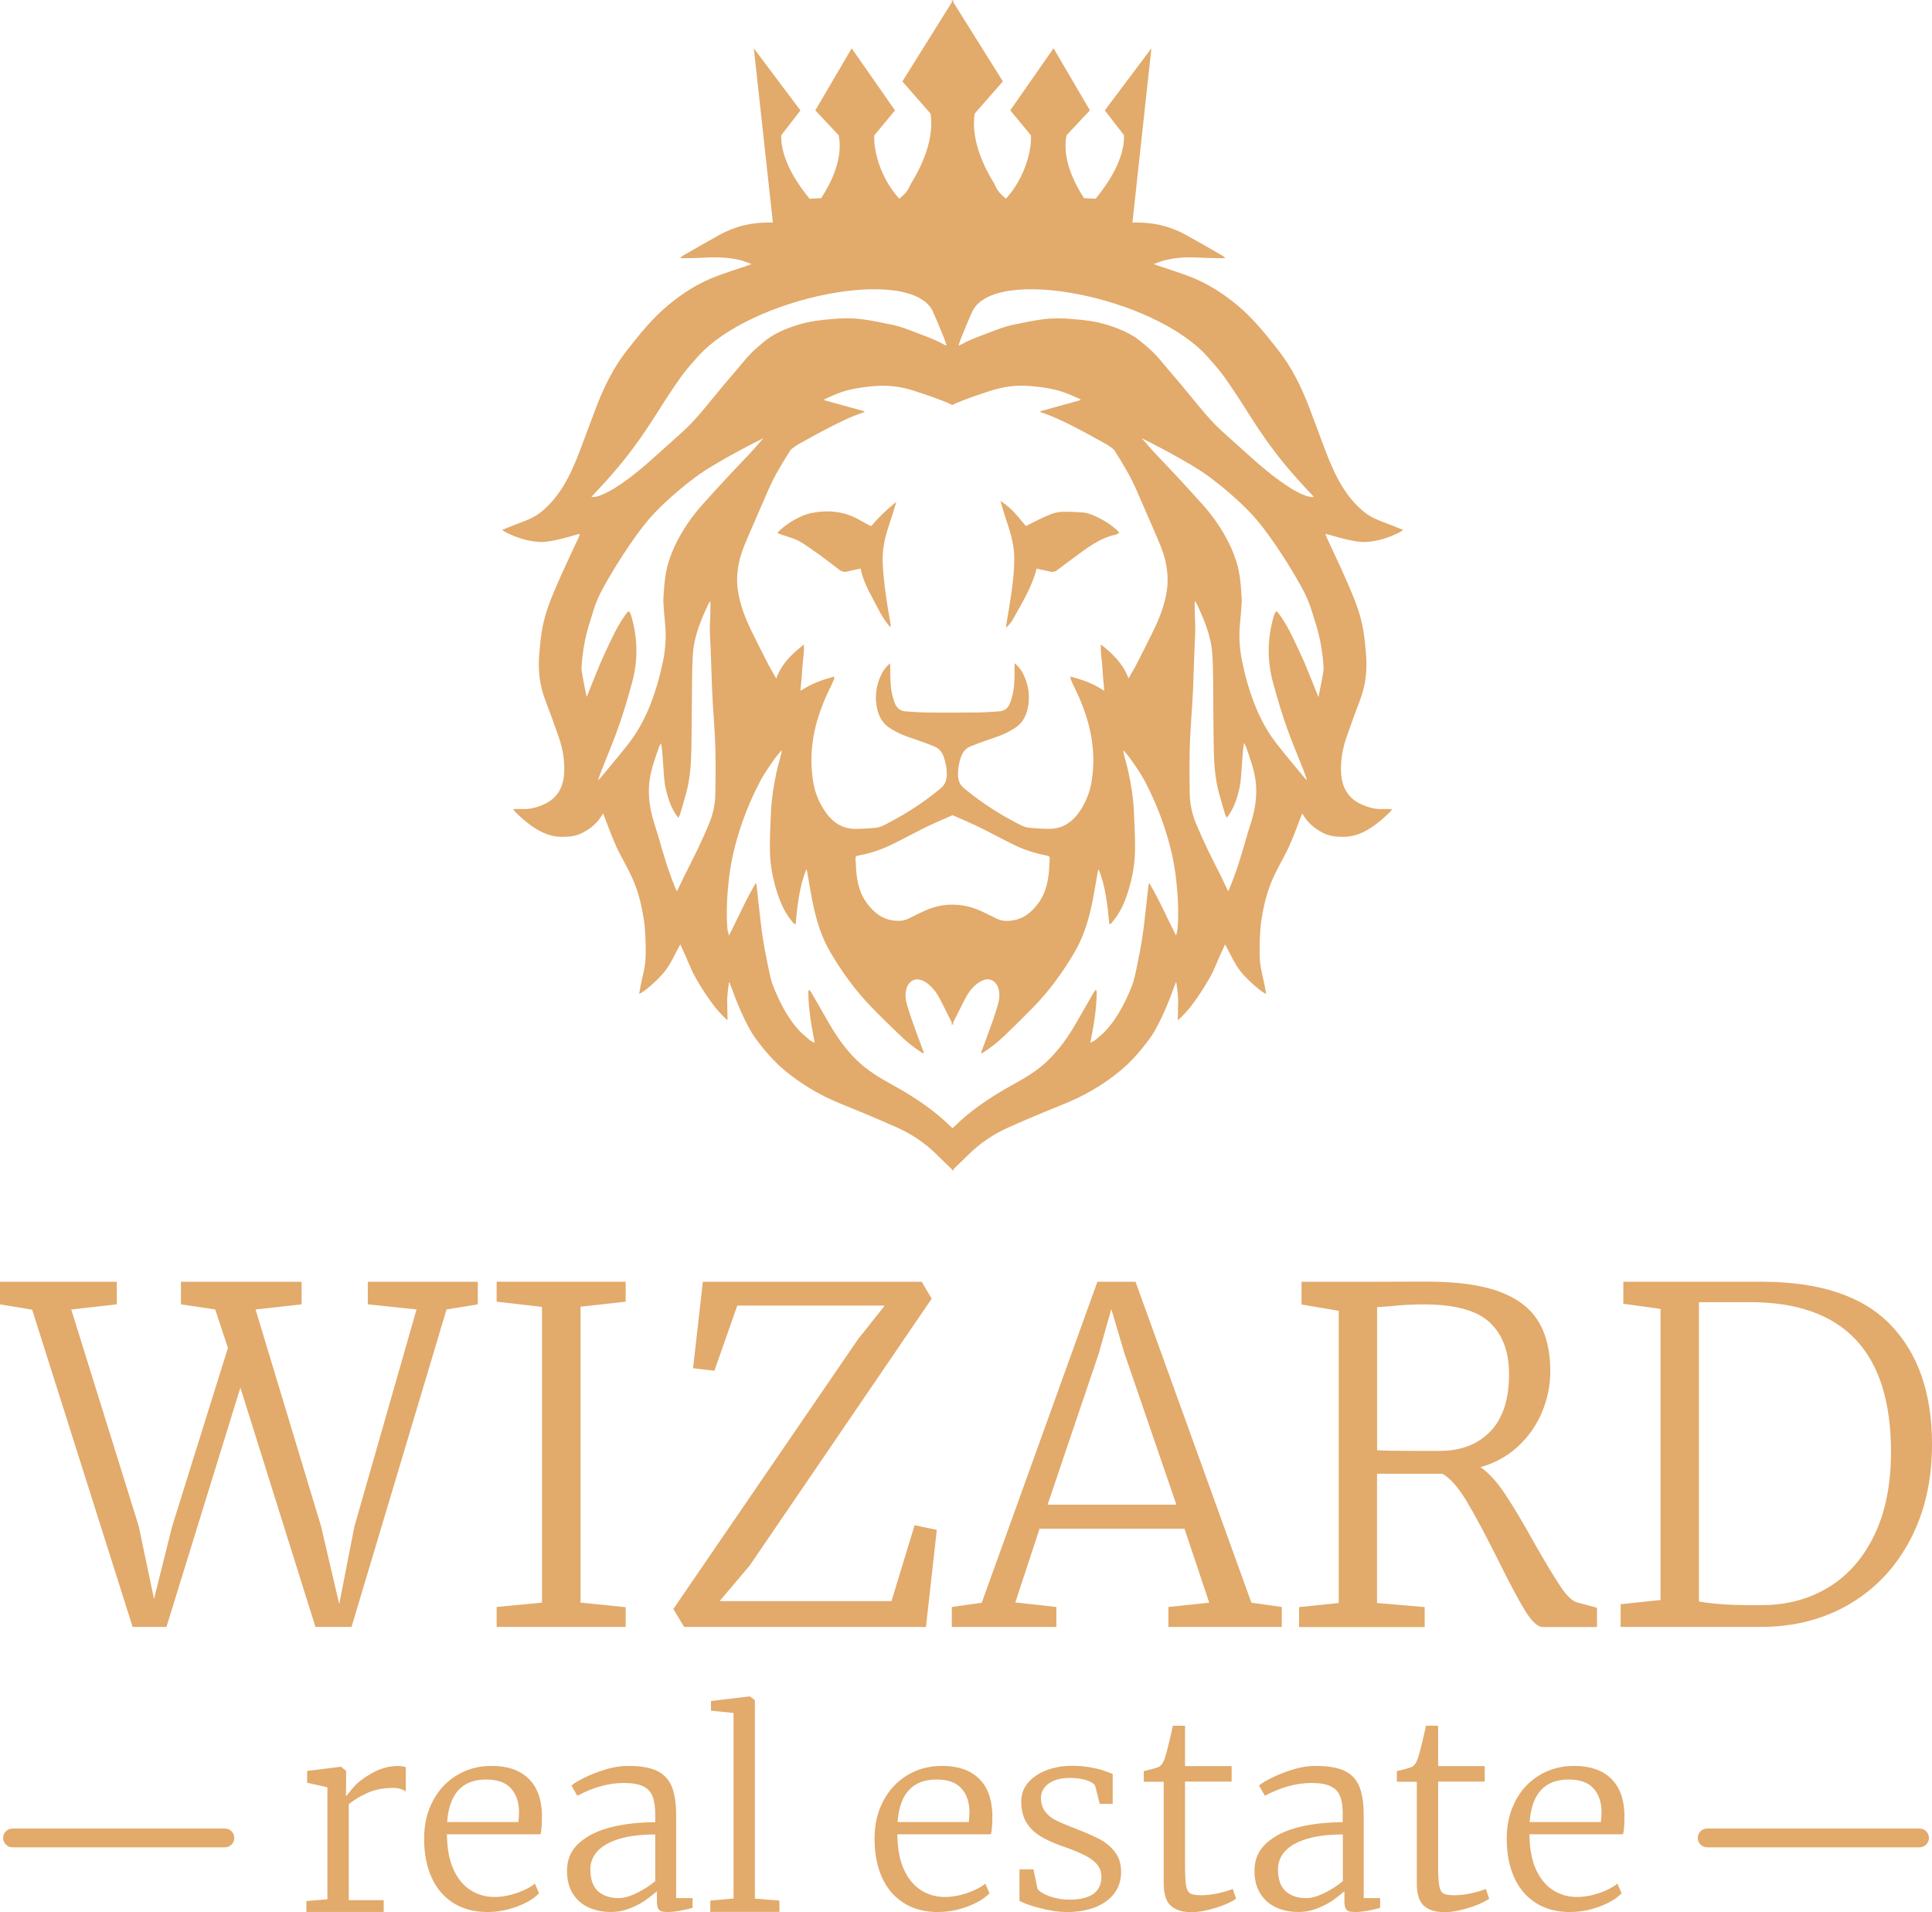<?xml version="1.0" encoding="UTF-8"?>
<svg xmlns="http://www.w3.org/2000/svg" id="_Слой_2" data-name="Слой 2" viewBox="0 0 407.1 402.87">
  <defs>
    <style>
      .cls-1 {
        fill-rule: evenodd;
      }

      .cls-1, .cls-2 {
        fill: #e2aa6b;
        stroke-width: 0px;
      }
    </style>
  </defs>
  <g id="_Слой_1-2" data-name="Слой 1">
    <g>
      <g>
        <path class="cls-2" d="M0,274.83v-4.76h24.61v4.76l-9.6,1.08,14.24,45.72,3.2,15.29,3.82-15.29,11.76-37.63-2.68-8.09-7.22-1.08v-4.76h25.42v4.76l-9.7,1.08,13.81,45.72,3.82,16.37,3.2-16.37,13.09-45.72-10.27-1.08v-4.76h23.18v4.76l-6.59,1.08-20.02,66.89h-7.6l-15.82-50.43-15.58,50.43h-7.12l-21.17-66.84-6.79-1.13Z"></path>
        <path class="cls-2" d="M114.21,337.69v-62.32l-9.56-1.1v-4.21h27.19v4.21l-9.51,1.05v62.36l9.51.96v4.16h-27.19v-4.21l9.56-.91Z"></path>
        <path class="cls-2" d="M180.88,282.08l5.54-6.99h-31.06l-4.83,13.73-4.49-.53,2.06-18.22h46.12l2.1,3.57-38.33,56.2-6.36,7.52h36.22l4.87-15.99,4.68.99-2.29,20.45h-50.94l-2.29-3.78,38.99-56.95Z"></path>
        <path class="cls-2" d="M206.87,337.7l24.37-67.63h8.03l24.42,67.63,6.4.9v4.21h-23.89v-4.21l8.6-.91-5.21-15.58h-30.54l-5.11,15.53,8.65.96v4.21h-22.03v-4.21l6.31-.9ZM247.88,317.04l-10.99-32.04-2.72-9.17-2.68,9.46-10.75,31.75h27.14Z"></path>
        <path class="cls-2" d="M282.09,337.74v-61.55l-7.84-1.33v-4.78h11.99c1.82,0,4.32,0,7.5-.02,3.12-.02,5.45-.02,6.98-.02,6.31,0,11.36.7,15.15,2.09,3.79,1.39,6.54,3.46,8.24,6.22,1.7,2.75,2.56,6.26,2.56,10.51,0,3.03-.59,5.94-1.77,8.73s-2.88,5.19-5.09,7.23c-2.21,2.03-4.83,3.47-7.86,4.32,1.69,1.12,3.42,3,5.19,5.66,1.77,2.66,3.86,6.17,6.28,10.54,2.29,4.01,4.1,7.01,5.42,8.98,1.32,1.98,2.51,3.09,3.56,3.34l4.11,1.1v4.06h-11.42c-1.08,0-2.34-1.17-3.78-3.52-1.43-2.34-3.31-5.88-5.64-10.6-2.61-5.23-4.81-9.34-6.59-12.32-1.78-2.98-3.5-4.94-5.16-5.86h-13.76v27.24l10.04.86v4.21h-26.47v-4.21l8.36-.86ZM314.04,301.61c2.63-2.74,3.94-6.77,3.94-12.1,0-4.67-1.35-8.28-4.04-10.84-2.69-2.55-7.35-3.83-13.98-3.83-2.33,0-4.6.12-6.83.37-1.53.13-2.52.19-2.96.19v30.17c1.27.09,3.89.14,7.84.14h5.35c4.49,0,8.05-1.37,10.68-4.11Z"></path>
        <path class="cls-2" d="M349.9,337.13v-61.34l-7.84-1.08v-4.64h29.15c12.26,0,21.31,3.02,27.14,9.06,5.83,6.04,8.75,14.44,8.75,25.2,0,7.58-1.53,14.28-4.59,20.1-3.06,5.82-7.32,10.34-12.78,13.55s-11.7,4.82-18.71,4.82h-29.53v-4.78l8.41-.89ZM368.25,338.21h2.92c5.32,0,10.04-1.26,14.15-3.77,4.11-2.51,7.33-6.19,9.65-11.03,2.33-4.84,3.49-10.67,3.49-17.49,0-21.03-9.91-31.55-29.72-31.55h-10.75v63.09c3.12.5,6.55.75,10.27.75Z"></path>
      </g>
      <g>
        <path class="cls-2" d="M68.99,400.17v-23.57l-4.27-.97v-2.49l7.01-.87h.14l1.06.87v2.04l-.03,3.29h.03c.05-.07.53-.66,1.43-1.74.9-1.09,2.25-2.13,4.04-3.13,1.79-1,3.61-1.5,5.45-1.5.61,0,1.16.08,1.65.24v5.16c-.14-.17-.47-.34-.97-.52-.51-.17-1.03-.26-1.57-.26-2.11,0-3.92.34-5.44,1.01-1.52.67-2.86,1.48-4.03,2.42v20.22h7.36v2.49h-16.29v-2.3l4.44-.37Z"></path>
        <path class="cls-2" d="M91.21,379.47c1.23-2.33,2.92-4.14,5.09-5.44,2.16-1.3,4.59-1.95,7.28-1.95,3.28,0,5.84.85,7.67,2.56,1.83,1.71,2.81,4.18,2.94,7.43v.81c0,1.66-.1,2.86-.3,3.62h-19.72c0,.31,0,.53.03.68.07,2.76.56,5.08,1.46,6.95s2.09,3.27,3.57,4.19,3.13,1.38,4.95,1.38c1.53,0,3.11-.28,4.73-.84,1.62-.56,2.89-1.22,3.79-1.97l.89,2.03c-1.08,1.12-2.64,2.06-4.68,2.81-2.04.76-4.09,1.14-6.17,1.14-2.85,0-5.28-.65-7.29-1.95-2.01-1.3-3.53-3.11-4.55-5.43-1.02-2.32-1.53-5-1.53-8.05s.61-5.64,1.84-7.96ZM109.23,383.9c.09-.75.14-1.45.14-2.12-.02-2.08-.59-3.74-1.72-4.98-1.13-1.24-2.86-1.85-5.21-1.85-5.05,0-7.79,2.99-8.22,8.96h15.02Z"></path>
        <path class="cls-2" d="M138.07,382.42c0-1.68-.19-3-.58-3.96-.39-.96-1.06-1.66-2.02-2.11-.96-.45-2.31-.67-4.06-.67-3.1,0-6.35.89-9.74,2.68h-.03l-1.22-2.13c.41-.4,1.28-.93,2.6-1.6,1.32-.67,2.82-1.26,4.5-1.78s3.31-.77,4.86-.77c2.52,0,4.52.34,5.98,1.01,1.46.68,2.51,1.76,3.15,3.25.64,1.49.96,3.5.96,6.04v17.56h3.46v2.06c-2.16.58-3.9.87-5.19.87-.61,0-1.07-.05-1.38-.15-.31-.1-.54-.31-.7-.65s-.24-.85-.24-1.55v-2.02c-.81.7-1.64,1.34-2.48,1.93-.84.59-1.9,1.14-3.18,1.65-1.28.52-2.62.78-4.03.78-1.71,0-3.27-.31-4.67-.94-1.4-.63-2.51-1.59-3.34-2.9-.83-1.3-1.24-2.91-1.24-4.84,0-2.42.87-4.4,2.61-5.91,1.74-1.52,4-2.62,6.79-3.3,2.79-.68,5.85-1.02,9.19-1.02v-1.54ZM138.07,386.53c-2.99,0-5.52.31-7.56.92-2.05.62-3.58,1.48-4.59,2.58-1.01,1.1-1.52,2.38-1.52,3.84,0,2.12.54,3.66,1.62,4.62,1.08.97,2.53,1.45,4.36,1.45,1.06,0,2.31-.35,3.75-1.05s2.75-1.54,3.94-2.52v-9.85Z"></path>
        <path class="cls-2" d="M154.57,400.03v-39.1l-4.76-.49v-2.03l8.14-.97h.03l1.08.76v41.85l5.17.41v2.38h-14.56v-2.38l4.9-.43Z"></path>
        <path class="cls-2" d="M186.12,379.47c1.23-2.33,2.92-4.14,5.09-5.44,2.16-1.3,4.59-1.95,7.28-1.95,3.28,0,5.84.85,7.67,2.56,1.83,1.71,2.81,4.18,2.94,7.43v.81c0,1.66-.1,2.86-.3,3.62h-19.72c0,.31,0,.53.03.68.07,2.76.56,5.08,1.46,6.95s2.09,3.27,3.57,4.19,3.13,1.38,4.95,1.38c1.53,0,3.11-.28,4.73-.84,1.62-.56,2.89-1.22,3.79-1.97l.89,2.03c-1.08,1.12-2.64,2.06-4.68,2.81-2.04.76-4.09,1.14-6.17,1.14-2.85,0-5.28-.65-7.29-1.95-2.01-1.3-3.53-3.11-4.55-5.43-1.02-2.32-1.53-5-1.53-8.05s.61-5.64,1.84-7.96ZM204.14,383.9c.09-.75.14-1.45.14-2.12-.02-2.08-.59-3.74-1.72-4.98-1.13-1.24-2.86-1.85-5.21-1.85-5.05,0-7.79,2.99-8.22,8.96h15.02Z"></path>
        <path class="cls-2" d="M217.77,393.87l.84,4.1c.25.38.72.74,1.41,1.1.69.35,1.5.64,2.43.86s1.88.33,2.84.33c4.53,0,6.79-1.61,6.79-4.82,0-1-.3-1.87-.91-2.59-.6-.73-1.49-1.38-2.67-1.97-1.17-.59-2.76-1.23-4.76-1.92-1.98-.69-3.6-1.45-4.84-2.28s-2.17-1.82-2.79-2.97c-.61-1.15-.92-2.52-.92-4.11s.48-2.85,1.45-3.99c.96-1.14,2.27-2.02,3.91-2.63,1.64-.61,3.43-.92,5.36-.92,1.33,0,2.57.1,3.69.3,1.13.2,1.99.4,2.6.6s1.36.47,2.26.81v6.31h-2.73l-.97-3.82c-.25-.48-.9-.88-1.93-1.19s-2.2-.46-3.48-.46c-1.17,0-2.21.17-3.12.52-.91.35-1.62.84-2.12,1.48-.5.64-.76,1.37-.76,2.2,0,1.14.28,2.08.83,2.83s1.24,1.33,2.07,1.78c.83.44,1.96.94,3.38,1.49.47.17.82.31,1.05.41,2.11.81,3.81,1.56,5.09,2.24,1.28.68,2.34,1.58,3.19,2.7s1.27,2.5,1.27,4.16c0,1.75-.48,3.25-1.43,4.52-.96,1.27-2.3,2.24-4.03,2.92s-3.73,1.01-6.01,1.01c-1.59,0-3.4-.26-5.42-.77-2.03-.51-3.54-1.04-4.53-1.58v-6.64h2.98Z"></path>
        <path class="cls-2" d="M241.01,375.38v-2.19c.56-.13,1.19-.29,1.88-.48s1.14-.33,1.34-.45c.29-.19.53-.43.72-.72s.36-.66.5-1.12c.22-.62.52-1.75.92-3.4.4-1.65.65-2.79.76-3.4h2.57v8.5h9.82v3.27h-9.82v17.48c0,2.11.08,3.59.23,4.45s.45,1.4.89,1.65c.44.25,1.21.37,2.31.37h.03c1.05,0,2.23-.14,3.54-.43,1.32-.29,2.33-.59,3.03-.9h.03l.7,2.04c-.54.42-1.36.84-2.46,1.29-1.1.44-2.28.81-3.53,1.11-1.25.3-2.37.45-3.34.45h-.05c-1.93,0-3.39-.45-4.38-1.35-.99-.9-1.49-2.47-1.49-4.71v-21.42h-4.19Z"></path>
        <path class="cls-2" d="M282.95,382.42c0-1.68-.19-3-.58-3.96-.39-.96-1.06-1.66-2.02-2.11s-2.31-.67-4.06-.67c-3.1,0-6.35.89-9.74,2.68h-.03l-1.22-2.13c.42-.4,1.28-.93,2.6-1.6,1.32-.67,2.82-1.26,4.5-1.78s3.31-.77,4.86-.77c2.53,0,4.52.34,5.98,1.01s2.51,1.76,3.15,3.25c.64,1.49.96,3.5.96,6.04v17.56h3.46v2.06c-2.17.58-3.9.87-5.2.87-.61,0-1.07-.05-1.38-.15s-.54-.31-.7-.65-.24-.85-.24-1.55v-2.02c-.81.7-1.64,1.34-2.48,1.93-.84.59-1.9,1.14-3.18,1.65-1.28.52-2.62.78-4.03.78-1.71,0-3.27-.31-4.67-.94-1.4-.63-2.51-1.59-3.34-2.9-.83-1.3-1.25-2.91-1.25-4.84,0-2.42.87-4.4,2.61-5.91,1.74-1.52,4-2.62,6.79-3.3,2.79-.68,5.85-1.02,9.18-1.02v-1.54ZM282.95,386.53c-2.99,0-5.51.31-7.56.92-2.05.62-3.58,1.48-4.59,2.58-1.01,1.1-1.51,2.38-1.51,3.84,0,2.12.54,3.66,1.62,4.62,1.08.97,2.53,1.45,4.36,1.45,1.06,0,2.31-.35,3.75-1.05,1.43-.7,2.75-1.54,3.94-2.52v-9.85Z"></path>
        <path class="cls-2" d="M294.34,375.38v-2.19c.56-.13,1.19-.29,1.88-.48s1.14-.33,1.34-.45c.29-.19.53-.43.72-.72s.36-.66.5-1.12c.22-.62.52-1.75.92-3.4.4-1.65.65-2.79.76-3.4h2.57v8.5h9.82v3.27h-9.82v17.48c0,2.11.08,3.59.23,4.45s.45,1.4.89,1.65c.44.25,1.21.37,2.31.37h.03c1.05,0,2.23-.14,3.54-.43,1.32-.29,2.33-.59,3.03-.9h.03l.7,2.04c-.54.42-1.36.84-2.46,1.29-1.1.44-2.28.81-3.53,1.11-1.25.3-2.37.45-3.34.45h-.05c-1.93,0-3.39-.45-4.38-1.35-.99-.9-1.49-2.47-1.49-4.71v-21.42h-4.19Z"></path>
        <path class="cls-2" d="M319.31,379.47c1.23-2.33,2.92-4.14,5.09-5.44,2.16-1.3,4.59-1.95,7.28-1.95,3.28,0,5.84.85,7.67,2.56,1.83,1.71,2.81,4.18,2.94,7.43v.81c0,1.66-.1,2.86-.3,3.62h-19.72c0,.31,0,.53.03.68.07,2.76.56,5.08,1.46,6.95s2.09,3.27,3.57,4.19,3.13,1.38,4.95,1.38c1.53,0,3.11-.28,4.74-.84,1.62-.56,2.88-1.22,3.79-1.97l.89,2.03c-1.08,1.12-2.64,2.06-4.68,2.81-2.04.76-4.09,1.14-6.17,1.14-2.85,0-5.28-.65-7.29-1.95-2.01-1.3-3.53-3.11-4.54-5.43-1.02-2.32-1.53-5-1.53-8.05s.61-5.64,1.84-7.96ZM337.33,383.9c.09-.75.14-1.45.14-2.12-.02-2.08-.59-3.74-1.72-4.98s-2.86-1.85-5.21-1.85c-5.05,0-7.79,2.99-8.22,8.96h15.02Z"></path>
      </g>
      <path class="cls-1" d="M181.34,119.8c-1.01.22-1.89.37-2.76.61-.66.18-1.19.05-1.72-.36-1.68-1.28-3.35-2.58-5.09-3.79-1.52-1.06-2.99-2.21-4.76-2.85-.7-.26-1.42-.45-2.13-.69-.33-.11-.65-.25-1.09-.43.3-.31.5-.54.72-.73,1.64-1.41,3.46-2.51,5.51-3.21.6-.21,1.25-.32,1.88-.41,3.41-.53,6.61.04,9.59,1.83.6.36,1.23.66,1.84.98.07.03.15.05.28.09,1.6-2.06,5.32-5.27,5.25-5.03-.46,1.5-.91,3.01-1.42,4.49-.66,1.93-1.2,3.89-1.38,5.93-.15,1.73-.03,3.45.13,5.17.31,3.37.86,6.7,1.46,10.02.04.24.04.49-.01.76-1.61-1.72-2.55-3.84-3.64-5.87-1.09-2.04-2.18-4.09-2.65-6.51M258.49,172.31h0c-.15-.32-.28-.54-.35-.77-.43-1.45-.87-2.91-1.27-4.37-.8-2.93-1.04-5.94-1.1-8.96-.11-5.15-.09-10.31-.15-15.47-.02-1.73-.06-3.46-.19-5.18-.29-3.72-1.74-7.08-3.29-10.4-.06-.14-.18-.26-.39-.53,0,.9-.02,1.62,0,2.33.03,1.21.12,2.42.11,3.63,0,1.26-.11,2.52-.15,3.78-.11,2.99-.21,5.97-.32,8.96-.04.95-.1,1.9-.16,2.86-.14,2.16-.29,4.32-.41,6.48-.24,4.15-.18,8.3-.13,12.45.03,2.21.48,4.36,1.32,6.39.77,1.85,1.6,3.68,2.46,5.49.86,1.81,1.8,3.59,2.69,5.39.55,1.11,1.07,2.23,1.61,3.34.11.23,1.87-4.44,2.59-6.94.18-.64.39-1.28.58-1.92.5-1.68.96-3.37,1.51-5.03.63-1.94,1.09-3.91,1.22-5.95.08-1.26.04-2.52-.15-3.77-.36-2.3-1.16-4.48-1.93-6.67-.11-.32-.3-.61-.46-.91-.18,1.01-.26,1.95-.32,2.9-.11,1.46-.2,2.93-.32,4.39-.15,1.83-.58,3.61-1.23,5.33-.42,1.11-.97,2.14-1.77,3.15M240.58,92.34h0s2.21,2.55,3.05,3.43c1.74,1.83,3.48,3.66,5.2,5.51,1.47,1.59,2.91,3.2,4.37,4.8,2.37,2.61,4.36,5.49,5.9,8.66.56,1.15,1.02,2.37,1.42,3.59.81,2.5.95,5.11,1.12,7.7.03.44.02.88-.02,1.31-.1,1.33-.19,2.67-.33,4-.28,2.74-.09,5.46.47,8.15.66,3.13,1.52,6.21,2.71,9.18,1.18,2.96,2.71,5.73,4.69,8.24,1.83,2.33,3.75,4.59,5.64,6.88.17.21.37.41.55.61.08-.22-.57-1.83-.84-2.5-1.13-2.85-2.32-5.68-3.35-8.57-1.11-3.13-2.05-6.31-2.92-9.52-1.28-4.72-1.2-9.37.18-14.03.11-.37.19-.75.65-.99,2.15,2.69,3.48,5.83,4.93,8.9,1.46,3.06,3.8,9.28,3.82,9.18.33-1.64.67-3.28.96-4.93.1-.55.14-1.13.1-1.69-.17-2.34-.51-4.66-1.09-6.94-.35-1.4-.85-2.76-1.24-4.15-.55-1.92-1.34-3.73-2.31-5.47-1.69-3.07-3.53-6.05-5.52-8.94-1.67-2.42-3.39-4.8-5.45-6.92-2.58-2.65-5.38-5.04-8.33-7.27-4.28-3.23-14.18-8.16-14.37-8.23M204.87,65.67c-.83,1.77-1.54,3.6-2.29,5.4-.21.52-.38,1.06-.62,1.75.26-.09.36-.11.45-.16,1.48-.85,3.06-1.47,4.66-2.06,2.15-.8,4.26-1.73,6.51-2.19,2.06-.42,4.14-.87,6.22-1.14,2.04-.26,4.11-.22,6.18-.05,2.47.2,4.91.48,7.29,1.22,2.1.65,4.14,1.45,5.98,2.67.96.64,1.83,1.43,2.71,2.18,1.86,1.58,3.29,3.55,4.88,5.37,2.02,2.33,3.97,4.74,5.94,7.12,1.45,1.75,2.94,3.46,4.62,4.99,1.78,1.64,3.61,3.23,5.4,4.86,2.23,2.03,4.51,4,6.97,5.76,1.53,1.1,3.1,2.13,4.85,2.86.67.28,1.37.51,2.23.48-.24-.28-.4-.48-.58-.66-2.01-2.11-3.95-4.27-5.8-6.53-2.7-3.3-5.11-6.79-7.38-10.39-1.62-2.57-3.27-5.13-5.03-7.61-1.11-1.57-2.41-3.02-3.7-4.46-11.28-12.56-44.9-19.24-49.5-9.41M142.95,172.32h0c.15-.32.28-.54.35-.77.43-1.45.87-2.91,1.27-4.37.8-2.93,1.04-5.94,1.1-8.96.11-5.15.09-10.31.16-15.46.02-1.73.06-3.46.19-5.18.29-3.72,1.74-7.08,3.29-10.4.06-.14.18-.26.38-.52,0,.9.02,1.62,0,2.33-.03,1.21-.12,2.42-.11,3.63,0,1.26.1,2.52.15,3.78.11,2.99.21,5.97.32,8.96.04.95.1,1.9.15,2.86.14,2.16.29,4.32.41,6.48.24,4.15.18,8.3.13,12.45-.03,2.21-.47,4.35-1.32,6.39-.77,1.85-1.6,3.68-2.46,5.49-.86,1.81-1.8,3.59-2.69,5.39-.55,1.11-1.07,2.23-1.61,3.34-.11.23-1.87-4.44-2.59-6.94-.18-.64-.39-1.28-.58-1.92-.5-1.68-.96-3.37-1.51-5.03-.63-1.94-1.09-3.91-1.22-5.95-.08-1.26-.04-2.52.15-3.77.36-2.3,1.16-4.48,1.93-6.67.11-.32.3-.61.46-.91.18,1.01.25,1.95.32,2.89.11,1.46.2,2.93.32,4.39.14,1.83.58,3.61,1.23,5.33.42,1.11.97,2.14,1.77,3.15M160.85,92.34h0s-2.21,2.55-3.05,3.43c-1.74,1.83-3.48,3.66-5.2,5.51-1.47,1.58-2.91,3.2-4.37,4.8-2.37,2.61-4.36,5.49-5.9,8.66-.56,1.15-1.02,2.37-1.42,3.59-.81,2.5-.95,5.11-1.12,7.7-.03.43-.02.88.02,1.31.1,1.33.19,2.67.33,4,.28,2.74.09,5.46-.47,8.15-.66,3.13-1.52,6.21-2.71,9.18-1.18,2.96-2.71,5.74-4.69,8.24-1.83,2.33-3.75,4.59-5.64,6.88-.17.21-.37.41-.55.61-.08-.22.57-1.83.84-2.5,1.13-2.85,2.32-5.68,3.35-8.57,1.11-3.13,2.05-6.31,2.92-9.52,1.28-4.72,1.2-9.37-.18-14.03-.11-.36-.19-.75-.65-.99-2.16,2.69-3.48,5.83-4.93,8.89-1.45,3.07-3.8,9.28-3.82,9.18-.33-1.64-.67-3.28-.96-4.93-.1-.55-.14-1.13-.1-1.69.17-2.34.51-4.66,1.09-6.94.35-1.4.84-2.76,1.24-4.14.55-1.92,1.34-3.74,2.31-5.47,1.7-3.07,3.54-6.05,5.52-8.94,1.67-2.42,3.4-4.8,5.45-6.92,2.58-2.65,5.38-5.04,8.33-7.27,4.28-3.23,14.18-8.16,14.37-8.23M200.56,150.15c-1.6,0-3.19,0-4.78-.01-1.67-.01-3.35-.13-5.02-.25-1.04-.08-1.79-.68-2.17-1.64-.3-.76-.53-1.56-.69-2.36-.33-1.76-.3-3.54-.31-5.32,0-.27-.02-.54-.03-.81-.73.61-1.28,1.28-1.69,2.05-1.25,2.4-1.63,4.92-1.03,7.57.36,1.59,1.11,2.96,2.47,3.89.86.59,1.81,1.1,2.77,1.51,1.16.5,2.38.85,3.56,1.28,1.09.4,2.18.78,3.26,1.23.98.41,1.61,1.18,1.96,2.18.43,1.23.66,2.49.64,3.79-.02,1.18-.39,2.17-1.36,2.9-.25.19-.47.4-.72.59-3.12,2.52-6.48,4.67-10.03,6.54-.93.49-1.87,1.05-2.94,1.14-1.49.13-2.99.24-4.47.21-2.43-.06-4.33-1.26-5.76-3.16-1.54-2.05-2.51-4.39-2.9-6.92-.54-3.42-.44-6.83.26-10.23.68-3.3,1.87-6.43,3.36-9.44.29-.58.54-1.17.79-1.76.06-.14.04-.32.07-.58-.91.27-1.73.49-2.53.77-.78.27-1.55.58-2.29.93-.75.36-1.45.81-2.32,1.3.15-1.75.33-3.33.41-4.92.08-1.57.45-3.12.3-4.82-2.51,1.99-4.69,4.06-5.81,7.15-.61-1.08-1.17-2-1.67-2.96-1.19-2.31-2.37-4.63-3.51-6.97-1.34-2.77-2.46-5.6-2.91-8.68-.28-1.93-.15-3.82.22-5.69.37-1.85,1.08-3.6,1.82-5.33.71-1.66,1.43-3.31,2.15-4.96.73-1.68,1.47-3.35,2.19-5.03,1.27-2.95,2.92-5.68,4.64-8.37.11-.17.25-.33.41-.45.43-.32.87-.66,1.34-.92,2.14-1.19,4.28-2.39,6.45-3.5,2.36-1.21,4.74-2.38,7.27-3.21.08-.03.14-.11.25-.21-2.89-.8-5.71-1.57-8.62-2.38.16-.14.22-.22.3-.26,1.04-.45,2.07-.95,3.13-1.32,2.32-.82,4.74-1.16,7.19-1.37,2.84-.24,5.61.09,8.32.97,2.69.88,5.39,1.76,7.98,2.92v.14l.16-.07.16.07v-.15c2.59-1.16,5.28-2.04,7.98-2.92,2.7-.88,5.47-1.21,8.32-.97,2.45.21,4.87.55,7.19,1.37,1.07.38,2.09.87,3.13,1.32.08.03.14.12.3.26-2.91.8-5.73,1.58-8.62,2.38.11.1.17.18.25.21,2.53.83,4.91,2,7.27,3.21,2.18,1.12,4.31,2.32,6.45,3.5.47.26.91.6,1.34.92.16.12.31.28.42.45,1.72,2.7,3.37,5.43,4.64,8.37.72,1.68,1.46,3.36,2.19,5.03.72,1.65,1.44,3.31,2.15,4.96.74,1.73,1.46,3.48,1.82,5.33.37,1.87.5,3.76.22,5.69-.44,3.08-1.56,5.92-2.91,8.68-1.14,2.34-2.32,4.66-3.51,6.97-.49.96-1.06,1.88-1.67,2.96-1.12-3.09-3.3-5.17-5.81-7.15-.14,1.7.23,3.25.3,4.82.08,1.59.26,3.18.41,4.92-.87-.49-1.57-.94-2.32-1.3-.74-.36-1.51-.66-2.29-.93-.8-.28-1.62-.5-2.53-.77.03.26.01.43.07.58.25.59.5,1.19.79,1.76,1.49,3.01,2.67,6.14,3.36,9.44.7,3.39.8,6.81.26,10.23-.4,2.53-1.36,4.87-2.9,6.92-1.43,1.9-3.33,3.1-5.76,3.16-1.49.04-2.99-.08-4.47-.21-1.07-.09-2-.65-2.94-1.14-3.55-1.87-6.9-4.02-10.03-6.54-.24-.19-.47-.4-.72-.59-.97-.73-1.34-1.72-1.35-2.9-.02-1.31.21-2.57.64-3.79.35-1,.98-1.77,1.96-2.18,1.07-.45,2.16-.83,3.26-1.23,1.19-.43,2.4-.78,3.56-1.28.96-.41,1.91-.92,2.77-1.51,1.36-.93,2.11-2.3,2.47-3.89.6-2.65.22-5.17-1.03-7.57-.4-.78-.96-1.44-1.69-2.05,0,.27-.03.54-.03.81,0,1.78.03,3.57-.3,5.32-.15.8-.39,1.6-.69,2.36-.38.96-1.12,1.56-2.17,1.64-1.67.12-3.34.24-5.02.25-1.7.01-3.4.02-5.1.02h0ZM200.56,190.61c-1.89.01-3.7.43-5.43,1.17-1.25.54-2.46,1.18-3.69,1.77-.66.32-1.35.48-2.09.48-2.03,0-3.78-.68-5.24-2.09-1.3-1.25-2.33-2.71-2.9-4.41-.62-1.82-.83-3.72-.88-5.63-.02-.23-.05-.46-.06-.69-.04-.75.02-.84.75-.97,2.37-.44,4.64-1.2,6.81-2.25,2.43-1.18,4.8-2.5,7.23-3.68,1.86-.91,3.78-1.71,5.67-2.55,1.89.84,3.8,1.64,5.66,2.55,2.43,1.18,4.8,2.51,7.23,3.68,2.16,1.05,4.43,1.81,6.81,2.25.73.13.79.22.75.98-.01.23-.04.46-.06.69-.04,1.92-.26,3.82-.88,5.63-.58,1.7-1.6,3.16-2.9,4.41-1.46,1.41-3.22,2.09-5.24,2.09-.74,0-1.43-.16-2.09-.48-1.23-.6-2.44-1.23-3.69-1.77-1.83-.78-3.75-1.2-5.75-1.17h0ZM200.72,237.74c-.59-.56-1.17-1.12-1.77-1.66-3.45-3.12-7.36-5.55-11.41-7.78-2.39-1.33-4.71-2.74-6.72-4.64-2.52-2.38-4.48-5.17-6.2-8.16-1.21-2.1-2.41-4.2-3.62-6.3-.12-.21-.29-.4-.5-.67-.09.23-.17.34-.17.45,0,3.6.65,7.11,1.34,10.76-.41-.22-.75-.35-1.01-.57-.88-.76-1.81-1.47-2.56-2.34-2.27-2.62-3.82-5.69-5.11-8.87-.56-1.37-.83-2.87-1.14-4.32-.43-2.04-.82-4.09-1.14-6.15-.31-1.99-.5-3.99-.74-5.98-.19-1.61-.36-3.23-.54-4.84-.02-.16-.07-.32-.15-.65-2.19,3.67-3.8,7.46-5.68,11.13-.17-.56-.29-1.11-.34-1.66-.2-2.63-.12-5.25.09-7.87.24-3.07.71-6.1,1.46-9.07,1.26-4.94,3.1-9.67,5.49-14.17.78-1.47,1.78-2.84,2.72-4.22.47-.69,1.04-1.32,1.57-1.97.05.02.1.04.14.06-.04.21-.07.42-.12.63-.33,1.3-.72,2.58-1,3.89-.57,2.67-1.01,5.37-1.14,8.11-.13,2.96-.31,5.93-.22,8.88.09,2.96.7,5.87,1.64,8.7.7,2.1,1.62,4.07,3.08,5.76.17.2.27.49.67.53.4-3.96.76-7.9,2.29-11.63.06.22.13.44.17.66.41,2.28.76,4.57,1.24,6.84.74,3.52,1.81,6.93,3.65,10.05,2.45,4.17,5.27,8.07,8.65,11.54,2.01,2.07,4.08,4.08,6.16,6.08,1.34,1.29,2.79,2.45,4.36,3.45.14.09.29.15.45.22.02-.11.05-.17.04-.21-.76-2.08-1.55-4.15-2.29-6.23-.46-1.31-.9-2.63-1.28-3.97-.31-1.1-.38-2.24-.04-3.36.4-1.3,1.67-2.24,3.14-1.66.52.2,1.03.49,1.45.84,1.09.9,1.89,2.04,2.52,3.29l2.39,4.74v.63l.16-.31.16.32v-.64c.8-1.58,1.6-3.16,2.39-4.74.63-1.26,1.42-2.4,2.52-3.3.43-.35.94-.64,1.45-.84,1.48-.58,2.74.36,3.14,1.66.34,1.12.27,2.26-.04,3.36-.38,1.34-.82,2.66-1.28,3.97-.74,2.09-1.53,4.16-2.29,6.23-.01.04.02.1.04.21.16-.08.32-.13.45-.22,1.57-1,3.02-2.16,4.36-3.45,2.08-2,4.15-4.02,6.16-6.08,3.38-3.47,6.2-7.37,8.65-11.54,1.84-3.12,2.91-6.54,3.65-10.05.48-2.27.83-4.56,1.24-6.84.04-.22.12-.44.17-.66,1.53,3.73,1.9,7.67,2.29,11.63.39-.03.5-.33.67-.53,1.46-1.69,2.38-3.66,3.08-5.76.94-2.83,1.55-5.74,1.64-8.7.09-2.96-.09-5.92-.22-8.88-.12-2.73-.57-5.43-1.14-8.11-.28-1.31-.66-2.6-.99-3.89-.05-.21-.08-.42-.12-.63.05-.02.09-.04.14-.06.53.65,1.1,1.28,1.57,1.97.94,1.38,1.94,2.75,2.72,4.22,2.39,4.5,4.24,9.23,5.49,14.17.76,2.97,1.22,6.01,1.46,9.07.21,2.62.29,5.25.09,7.87-.04.55-.17,1.1-.33,1.66-1.88-3.67-3.49-7.46-5.68-11.13-.08.32-.14.49-.15.65-.19,1.61-.36,3.23-.54,4.84-.23,2-.43,4-.74,5.98-.32,2.06-.71,4.11-1.14,6.15-.31,1.46-.58,2.95-1.14,4.32-1.29,3.18-2.85,6.25-5.11,8.87-.75.87-1.68,1.59-2.56,2.34-.26.22-.6.35-1.01.57.7-3.65,1.35-7.17,1.34-10.76,0-.11-.08-.23-.17-.45-.21.27-.37.46-.5.67-1.21,2.1-2.42,4.2-3.62,6.3-1.71,2.99-3.67,5.77-6.2,8.16-2.01,1.9-4.33,3.32-6.72,4.64-4.05,2.24-7.96,4.67-11.41,7.78-.6.55-1.19,1.11-1.77,1.67M200.88,246.69v-.31c1.03-.99,2.42-2.33,3.27-3.17,2.45-2.42,5.29-4.3,8.41-5.69,3.82-1.7,7.67-3.31,11.54-4.86,4.34-1.75,8.34-4.05,11.94-7.04,2.36-1.95,4.35-4.25,6.15-6.71.34-.46.66-.92.95-1.41,1.82-3.16,3.19-6.52,4.41-9.95.08-.22.18-.44.28-.66.06.01.43,2.68.42,4-.01,1.32-.05,2.63-.07,4.08.29-.26.49-.42.66-.59,1.01-1,1.95-2.06,2.76-3.23.51-.74,1.06-1.46,1.54-2.22,1.01-1.61,2.05-3.22,2.79-4.98.62-1.47,2.07-4.73,2.21-4.96,1.16,2.06,2,4.18,3.47,5.94,1.49,1.77,4.25,4.18,5.2,4.48-.04-.35-.61-3.17-.87-4.25-.35-1.41-.52-2.83-.52-4.29,0-2.45.04-4.9.43-7.32.45-2.81,1.1-5.55,2.24-8.17.86-1.96,1.9-3.82,2.9-5.71,1.35-2.56,3.31-8.15,3.39-8.26.1.14.17.22.22.3,1.02,1.75,2.53,2.96,4.32,3.85,1.25.62,2.59.75,3.98.77,1.65.02,3.17-.39,4.6-1.12,1.99-1.02,3.67-2.47,5.28-4,.19-.18.33-.42.58-.74-.76,0-1.35-.02-1.93,0-1.64.08-3.15-.34-4.63-1.02-2.77-1.27-4.02-3.57-4.2-6.45-.17-2.64.28-5.25,1.16-7.75.9-2.55,1.8-5.1,2.77-7.62.97-2.51,1.42-5.11,1.4-7.78-.01-1.34-.15-2.68-.27-4.01-.18-1.9-.46-3.78-.96-5.63-.71-2.65-1.8-5.16-2.88-7.66-1.38-3.19-2.9-6.32-4.35-9.48-.07-.15-.1-.32-.17-.55.21.03.34.04.45.07,1.44.39,2.87.84,4.33,1.15,1.23.26,2.5.52,3.74.46,2.49-.13,4.85-.9,7.08-2.04.24-.12.46-.29.77-.49-.25-.13-3.3-1.34-4.7-1.86-1.36-.51-2.64-1.18-3.75-2.12-1.77-1.49-3.22-3.27-4.42-5.23-1.48-2.43-2.58-5.04-3.59-7.7-1.16-3.06-2.27-6.14-3.45-9.19-1.61-4.15-3.55-8.12-6.31-11.65-2.68-3.44-5.39-6.84-8.78-9.65-3.13-2.59-6.51-4.72-10.32-6.13-2.1-.78-4.24-1.45-6.36-2.17-.23-.08-.46-.18-.87-.34,1.05-.41,1.93-.72,2.85-.92,2.49-.55,5.01-.56,7.54-.4,1.21.07,4.68.12,4.7.06-.26-.2-.5-.43-.78-.59-2.55-1.46-5.09-2.94-7.67-4.35-2.75-1.5-5.67-2.34-8.84-2.5-.77-.04-1.54-.05-2.3-.04l1.54-14.13.75-6.9,1.71-15.68-9.82,13.08,4.04,5.22c.1,2.62-.83,7.12-5.97,13.39-.72-.04-1.43-.08-2.15-.11h-.29c-4.06-6.24-4.22-10.69-3.69-13.27l4.92-5.24-7.66-13.08-9.12,13.08,4.34,5.24c.24,2.6-1,8.73-5.26,13.38-.97-.89-1.67-1.32-2.44-3.15-4.23-6.82-4.6-11.78-4.14-14.79l5.94-6.78L200.88.48V.04l-.02-.03-.14.22-.14-.22-.02.03v.45l-10.42,16.67,5.94,6.78c.46,3.01.08,7.97-4.14,14.79-.76,1.83-1.47,2.26-2.44,3.15-4.26-4.65-5.51-10.79-5.26-13.38l4.34-5.24-9.12-13.08-7.66,13.08,4.92,5.24c.53,2.58.37,7.02-3.69,13.26h-.29c-.72.04-1.44.07-2.15.12-5.14-6.27-6.07-10.78-5.97-13.39l4.04-5.22-9.82-13.08,1.72,15.68.75,6.89,1.55,14.13c-.77-.01-1.53,0-2.3.04-3.17.16-6.09,1-8.84,2.5-2.58,1.41-5.12,2.89-7.67,4.35-.28.16-.52.39-.78.59.02.06,3.49.02,4.7-.06,2.53-.16,5.05-.15,7.54.4.92.2,1.8.51,2.85.92-.41.16-.64.26-.87.34-2.12.72-4.26,1.39-6.36,2.17-3.81,1.42-7.19,3.54-10.32,6.14-3.39,2.81-6.09,6.21-8.78,9.64-2.76,3.53-4.7,7.5-6.31,11.65-1.18,3.05-2.29,6.13-3.45,9.19-1.01,2.65-2.11,5.27-3.59,7.69-1.2,1.96-2.65,3.74-4.42,5.23-1.11.94-2.39,1.61-3.75,2.12-1.4.52-4.45,1.73-4.7,1.86.31.2.53.37.77.49,2.23,1.13,4.59,1.9,7.08,2.04,1.24.07,2.51-.2,3.74-.46,1.46-.3,2.89-.76,4.33-1.15.12-.03.24-.04.45-.07-.07.24-.1.4-.17.55-1.45,3.16-2.97,6.29-4.36,9.48-1.08,2.5-2.17,5.01-2.88,7.66-.5,1.85-.78,3.73-.96,5.63-.12,1.33-.26,2.67-.27,4.01-.03,2.68.43,5.27,1.4,7.78.97,2.52,1.87,5.07,2.77,7.62.88,2.51,1.33,5.11,1.16,7.76-.18,2.88-1.43,5.18-4.2,6.45-1.48.68-2.99,1.09-4.63,1.02-.58-.03-1.17,0-1.93,0,.25.32.39.56.58.74,1.61,1.54,3.29,2.99,5.28,4,1.43.73,2.96,1.14,4.61,1.12,1.39-.02,2.73-.15,3.98-.77,1.79-.88,3.3-2.09,4.32-3.85.05-.09.12-.16.22-.3.08.11,2.04,5.7,3.39,8.26,1,1.89,2.04,3.74,2.9,5.71,1.15,2.62,1.79,5.36,2.24,8.17.39,2.43.42,4.88.43,7.33,0,1.45-.17,2.88-.52,4.29-.27,1.07-.83,3.89-.87,4.24.95-.3,3.71-2.7,5.2-4.48,1.47-1.76,2.31-3.88,3.47-5.94.14.22,1.59,3.48,2.21,4.96.74,1.77,1.78,3.37,2.79,4.98.48.76,1.03,1.48,1.54,2.22.81,1.17,1.75,2.23,2.76,3.23.18.18.37.33.66.59-.03-1.45-.06-2.77-.07-4.08-.01-1.33.36-3.99.42-4,.09.22.2.43.28.66,1.22,3.43,2.59,6.79,4.41,9.95.28.49.61.96.95,1.41,1.8,2.46,3.79,4.76,6.15,6.71,3.6,2.98,7.6,5.29,11.94,7.04,3.87,1.56,7.73,3.17,11.54,4.87,3.13,1.39,5.96,3.26,8.41,5.69.84.84,2.23,2.18,3.27,3.17v.3l.16-.15.16.15ZM196.57,65.67c.83,1.77,1.54,3.6,2.29,5.4.22.52.38,1.06.62,1.75-.26-.09-.36-.11-.45-.16-1.48-.84-3.06-1.47-4.66-2.07-2.15-.8-4.26-1.73-6.51-2.19-2.06-.42-4.14-.87-6.22-1.14-2.04-.26-4.11-.22-6.17-.05-2.47.2-4.91.48-7.29,1.22-2.1.65-4.14,1.45-5.98,2.67-.96.64-1.83,1.43-2.71,2.18-1.85,1.58-3.29,3.55-4.88,5.37-2.02,2.34-3.97,4.74-5.94,7.12-1.44,1.75-2.94,3.46-4.61,5-1.78,1.63-3.61,3.23-5.4,4.86-2.23,2.03-4.51,4-6.97,5.76-1.53,1.1-3.1,2.13-4.85,2.86-.67.28-1.36.51-2.23.48.24-.28.4-.48.58-.66,2.01-2.11,3.95-4.27,5.8-6.53,2.7-3.3,5.1-6.79,7.38-10.39,1.62-2.57,3.27-5.13,5.03-7.61,1.11-1.57,2.41-3.02,3.7-4.46,11.28-12.56,44.9-19.24,49.5-9.42M218.43,119.81c-1.02,3.98-3.13,7.31-5.02,10.73-.34.62-.83,1.16-1.39,1.69,0-.16-.02-.33,0-.48.37-2.27.77-4.52,1.1-6.79.35-2.42.61-4.86.6-7.31,0-2.48-.6-4.84-1.39-7.18-.55-1.61-1.02-3.24-1.51-4.87-.05-.17,1.85,1.25,2.74,2.2.89.96,1.71,1.99,2.62,3.06.61-.32,1.23-.67,1.87-.97,1.14-.54,2.26-1.12,3.44-1.57.74-.28,1.55-.46,2.33-.48,1.44-.04,2.88.04,4.32.14,1.28.1,2.43.66,3.56,1.22,1.3.64,2.48,1.48,3.58,2.42.2.17.58.6.55.68-.24.11-.46.28-.71.34-3.47.75-6.17,2.89-8.93,4.93-1.18.87-2.36,1.74-3.53,2.63-.43.33-.88.35-1.39.24-.92-.22-1.85-.41-2.84-.62"></path>
      <path class="cls-1" d="M47.38,389.24H2.64c-1.09,0-1.98-.89-1.98-1.98s.89-1.98,1.98-1.98h44.75c1.09,0,1.98.89,1.98,1.98s-.89,1.98-1.98,1.98"></path>
      <path class="cls-1" d="M359.73,389.24h44.74c1.09,0,1.98-.89,1.98-1.98s-.89-1.98-1.98-1.98h-44.74c-1.09,0-1.98.89-1.98,1.98s.89,1.98,1.98,1.98"></path>
    </g>
  </g>
</svg>
